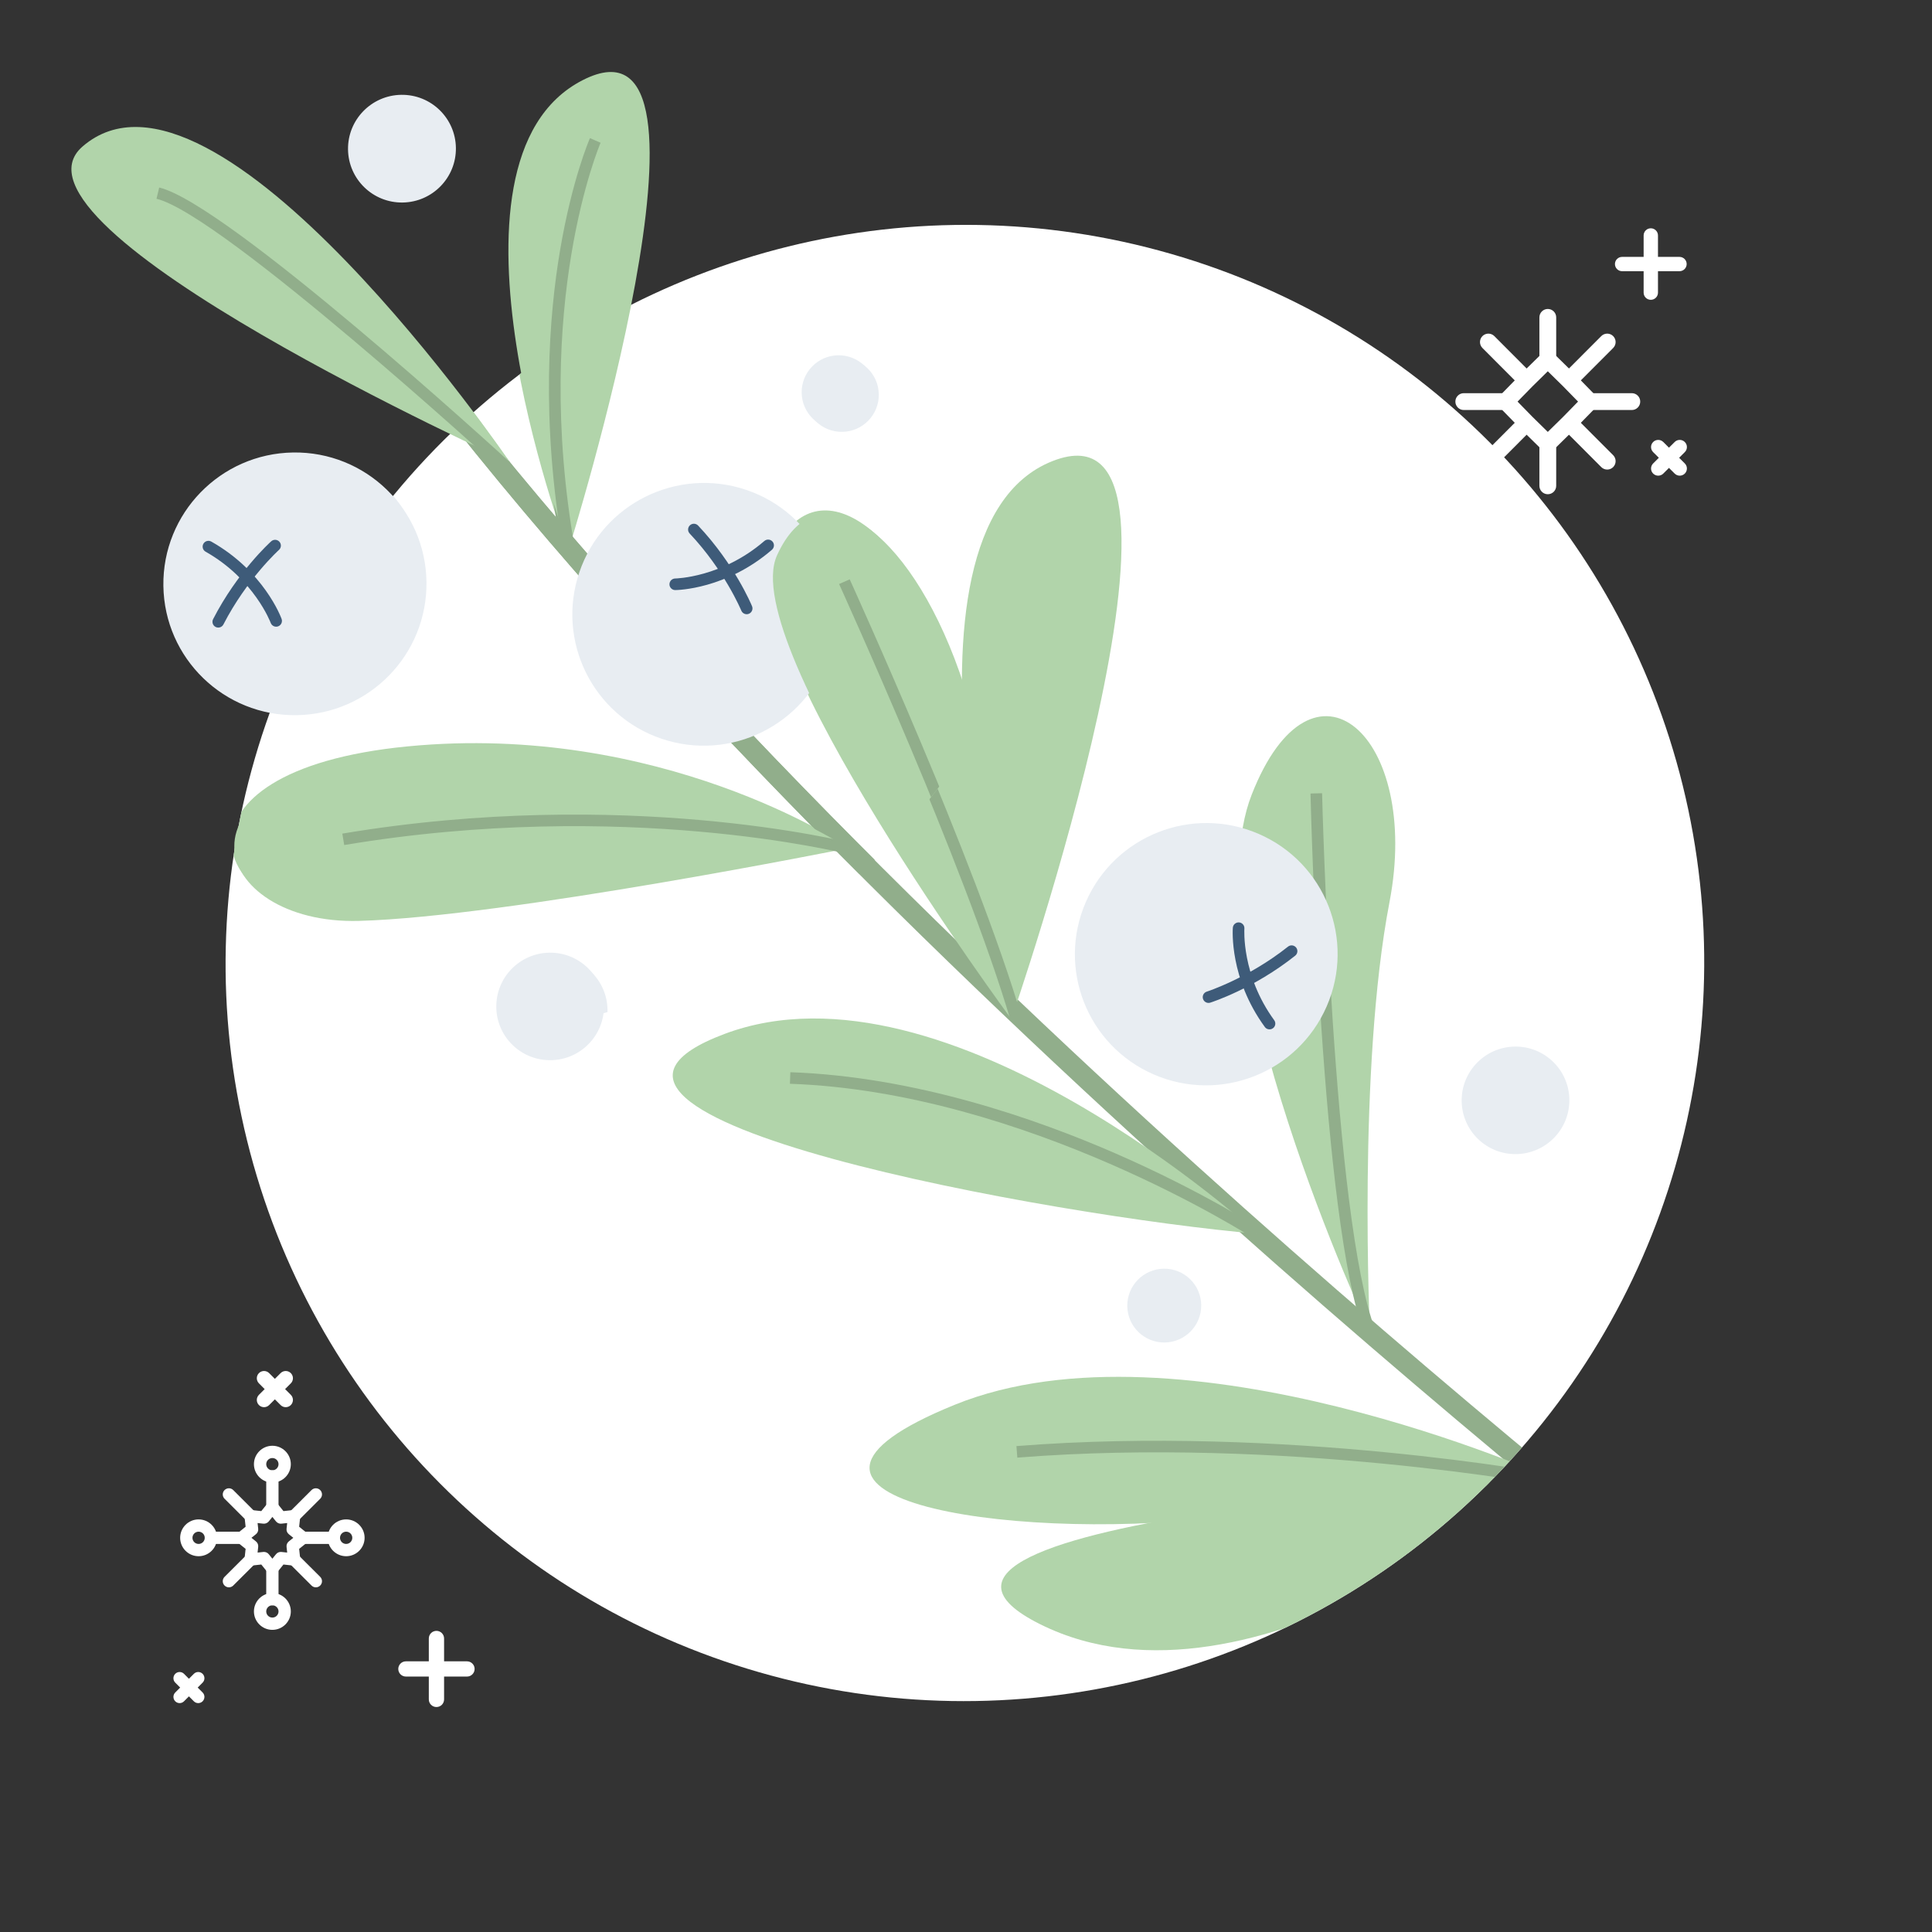 <?xml version="1.0" encoding="UTF-8" standalone="no"?>
<svg xmlns="http://www.w3.org/2000/svg" xmlns:xlink="http://www.w3.org/1999/xlink" xmlns:serif="http://www.serif.com/" width="100%" height="100%" viewBox="0 0 1080 1080" version="1.1" xml:space="preserve" style="fill-rule:evenodd;clip-rule:evenodd;stroke-linejoin:round;stroke-miterlimit:2;">
    <rect x="0" y="0" width="1080" height="1080" fill="#333333" stroke="none"/>
    <g transform="matrix(3.58,6.66134e-16,4.44089e-16,2.957,-1446.76,-1332.38)">
        <g>
            <g>
                <g transform="matrix(0.264,-0.079,0.065,0.319,390.717,1224.45)">
                    <g transform="matrix(0.824,0,0,0.824,-1833.07,-2521.61)">
                        <circle cx="3457.97" cy="1114.17" r="515.28" style="fill:white;"></circle>
                        <clipPath id="_clip1">
                            <circle cx="3457.97" cy="1114.17" r="515.28"></circle>
                        </clipPath>
                        <g clip-path="url(#_clip1)">
                            <g transform="matrix(-0.49,-0.075,-0.075,0.49,4563.86,221.286)">
                                <path d="M934.076,3180.89L914.175,3159.36C916.801,3156.93 1180.83,2912.36 1514.26,2559.57C1821.82,2234.14 2253.01,1747.45 2560.57,1276.94L2585.11,1292.99C2276.33,1765.37 1843.84,2253.54 1535.41,2579.88C1201.33,2933.35 936.711,3178.45 934.076,3180.89Z" style="fill:rgb(145,174,139);fill-rule:nonzero;"></path>
                                <g>
                                    <path d="M1874.77,2202.65C1874.77,2202.65 2002.41,1500.01 1746.75,1425.17C1491.1,1350.33 1874.77,2202.65 1874.77,2202.65Z" style="fill:rgb(177,212,170);fill-rule:nonzero;"></path>
                                    <path d="M1874.77,2202.65C1874.77,2202.65 1855.55,1913.07 1908.63,1704.01C1961.71,1494.95 2080.12,1396.94 2148.67,1517.62C2217.22,1638.3 1874.77,2202.65 1874.77,2202.65Z" style="fill:rgb(177,212,170);fill-rule:nonzero;"></path>
                                    <path d="M2438.61,1481.01C2438.61,1481.01 2591.74,920.477 2359.83,827.175C2127.92,733.873 2438.61,1481.01 2438.61,1481.01Z" style="fill:rgb(177,212,170);fill-rule:nonzero;"></path>
                                    <path d="M2510.09,1352.7C2510.09,1352.7 2866.73,711.497 3067.22,855.439C3207.34,956.043 2510.09,1352.7 2510.09,1352.7Z" style="fill:rgb(177,212,170);fill-rule:nonzero;"></path>
                                    <path d="M2086.54,1936.79C2086.54,1936.79 2328.84,1740.95 2685.86,1743.08C3042.88,1745.22 2986.69,1961.92 2779.66,1975.37C2572.63,1988.82 2086.54,1936.79 2086.54,1936.79Z" style="fill:rgb(177,212,170);fill-rule:nonzero;"></path>
                                    <path d="M1557.42,2535.13C1557.42,2535.13 1955.45,2098.04 2278.15,2186.82C2600.85,2275.6 1834.94,2485.65 1557.42,2535.13Z" style="fill:rgb(177,212,170);fill-rule:nonzero;"></path>
                                    <path d="M1412.04,2687.79C1412.04,2687.79 1614.89,2129.14 1510.02,1918.64C1405.15,1708.15 1264.73,1857.28 1330.54,2086.82C1396.34,2316.35 1412.04,2687.79 1412.04,2687.79Z" style="fill:rgb(177,212,170);fill-rule:nonzero;"></path>
                                    <path d="M1177.01,2915.45C1177.01,2915.45 1625.88,3230.84 1910.41,3055.26C2194.94,2879.69 1177.01,2915.45 1177.01,2915.45Z" style="fill:rgb(177,212,170);fill-rule:nonzero;"></path>
                                    <path d="M1177.01,2915.45C1177.01,2915.45 1672.81,2635.9 2002.83,2736.47C2332.85,2837.05 1949.57,2935.05 1652.69,2928.24C1355.81,2921.43 1177.01,2915.45 1177.01,2915.45Z" style="fill:rgb(177,212,170);fill-rule:nonzero;"></path>
                                </g>
                                <path d="M1875.91,2205.12L1859.93,2201.96C1903.55,1981.1 2048.69,1564.72 2050.08,1560.55L2065.53,1565.71C2064.14,1569.87 1919.33,1985.27 1875.91,2205.12Z" style="fill:rgb(145,174,139);fill-rule:nonzero;"></path>
                                <path d="M2446.73,1481.68L2430.49,1480.34C2459.03,1133.55 2343.8,919.201 2342.64,917.076L2356.91,909.223C2358.13,911.445 2387.17,964.776 2412.98,1062.38C2436.72,1152.19 2461.86,1297.84 2446.73,1481.68Z" style="fill:rgb(145,174,139);fill-rule:nonzero;"></path>
                                <path d="M2522.14,1363.67L2510.09,1352.7C2525.1,1336.21 2872.26,954.22 2965.28,922.739L2970.5,938.169C2881.46,968.269 2525.79,1359.66 2522.14,1363.67Z" style="fill:rgb(145,174,139);fill-rule:nonzero;"></path>
                                <path d="M2790.5,1867.27C2392.81,1837.82 2092.27,1943.39 2089.28,1944.46L2083.79,1929.12C2086.81,1928.04 2390.39,1821.31 2791.7,1851.03L2790.5,1867.27Z" style="fill:rgb(145,174,139);fill-rule:nonzero;"></path>
                                <path d="M2192.96,2265.11C1863.46,2306.8 1565.43,2539.19 1562.46,2541.53L1552.38,2528.73C1553.13,2528.14 1628.95,2468.68 1744.87,2404.88C1851.93,2345.94 2016.23,2271.05 2190.91,2248.95L2192.96,2265.11Z" style="fill:rgb(145,174,139);fill-rule:nonzero;"></path>
                                <path d="M1419.87,2690.01L1404.2,2685.56C1450.02,2524.4 1411.6,1931.45 1411.21,1925.48L1427.46,1924.41C1429.08,1948.9 1466.46,2526.15 1419.87,2690.01Z" style="fill:rgb(145,174,139);fill-rule:nonzero;"></path>
                                <path d="M1921.59,2818.53C1545.94,2822.82 1179.75,2925.63 1176.24,2926.62L1171.79,2910.95C1175.32,2909.95 1543.51,2806.56 1921.41,2802.24L1921.59,2818.53Z" style="fill:rgb(145,174,139);fill-rule:nonzero;"></path>
                                <g>
                                    <g>
                                        <path d="M2641.96,1509.32C2634.14,1407.63 2710.24,1318.85 2811.93,1311.03C2913.62,1303.22 3002.4,1379.32 3010.22,1481.01C3018.04,1582.7 2941.94,1671.48 2840.25,1679.3C2738.55,1687.12 2649.77,1611.02 2641.96,1509.32Z" style="fill:rgb(232,237,242);fill-rule:nonzero;"></path>
                                        <path d="M2545.52,905.509C2542.31,863.814 2573.52,827.416 2615.21,824.21C2656.9,821.004 2693.3,852.205 2696.51,893.9C2699.71,935.594 2668.51,971.993 2626.82,975.199C2585.12,978.404 2548.73,947.203 2545.52,905.509Z" style="fill:rgb(232,237,242);fill-rule:nonzero;"></path>
                                        <path d="M2443.48,2131.84C2440.27,2090.15 2471.47,2053.75 2513.17,2050.54C2554.86,2047.34 2591.26,2078.54 2594.46,2120.23C2597.67,2161.93 2566.47,2198.32 2524.77,2201.53C2483.08,2204.74 2446.68,2173.53 2443.48,2131.84Z" style="fill:rgb(232,237,242);fill-rule:nonzero;"></path>
                                        <path d="M1985.85,1305.24C1983.65,1276.62 2005.06,1251.63 2033.69,1249.43C2062.31,1247.23 2087.29,1268.65 2089.5,1297.27C2091.7,1325.89 2070.28,1350.88 2041.66,1353.08C2013.03,1355.28 1988.05,1333.86 1985.85,1305.24Z" style="fill:rgb(232,237,242);fill-rule:nonzero;"></path>
                                    </g>
                                    <path d="M1644.91,2628C1642.71,2599.38 1664.13,2574.4 1692.75,2572.2C1721.37,2570 1746.36,2591.41 1748.56,2620.04C1750.76,2648.66 1729.34,2673.64 1700.72,2675.84C1672.1,2678.05 1647.11,2656.63 1644.91,2628Z" style="fill:rgb(232,237,242);fill-rule:nonzero;"></path>
                                    <path d="M1103.55,2386.75C1100.34,2345.05 1131.54,2308.65 1173.24,2305.45C1214.93,2302.24 1251.33,2333.44 1254.54,2375.14C1257.74,2416.83 1226.54,2453.23 1184.85,2456.44C1143.15,2459.64 1106.76,2428.44 1103.55,2386.75Z" style="fill:rgb(232,237,242);fill-rule:nonzero;"></path>
                                    <path d="M1755.68,2047.85C1804.63,2137.33 1771.78,2249.55 1682.3,2298.5C1592.82,2347.45 1480.6,2314.6 1431.65,2225.12C1382.7,2135.64 1415.55,2023.42 1505.03,1974.47C1594.51,1925.52 1706.73,1958.37 1755.68,2047.85Z" style="fill:rgb(232,237,242);fill-rule:nonzero;"></path>
                                </g>
                                <path d="M2941.47,1545.82C2937.82,1547.5 2933.41,1546.26 2931.2,1542.78C2893.01,1482.56 2844.55,1445.97 2844.07,1445.6C2840.47,1442.91 2839.73,1437.81 2842.42,1434.21C2845.11,1430.6 2850.21,1429.86 2853.81,1432.55C2855.89,1434.1 2905.08,1471.18 2944.96,1534.06C2947.36,1537.85 2946.24,1542.89 2942.44,1545.3C2942.12,1545.5 2941.8,1545.67 2941.47,1545.82Z" style="fill:rgb(0,1,0);fill-rule:nonzero;"></path>
                                <path d="M2860.46,1552.04C2858.8,1552.8 2856.88,1553.02 2854.98,1552.52C2850.64,1551.37 2848.04,1546.93 2849.18,1542.58C2849.91,1539.79 2867.93,1473.58 2937.59,1425.21C2941.29,1422.66 2946.36,1423.56 2948.93,1427.26C2951.49,1430.95 2950.58,1436.03 2946.88,1438.6C2882.37,1483.39 2865.1,1546.1 2864.93,1546.73C2864.28,1549.17 2862.59,1551.06 2860.46,1552.04Z" style="fill:rgb(0,1,0);fill-rule:nonzero;"></path>
                                <path d="M2201.2,1595.35C2199.45,1596.16 2197.4,1596.35 2195.4,1595.73C2191.1,1594.4 2188.69,1589.84 2190.02,1585.55C2190.78,1583.07 2209.24,1524.29 2255.12,1465.66C2257.89,1462.12 2263.01,1461.49 2266.55,1464.26C2270.09,1467.03 2270.72,1472.15 2267.95,1475.7C2223.9,1531.99 2205.76,1589.77 2205.59,1590.35C2204.88,1592.65 2203.23,1594.41 2201.2,1595.35Z" style="fill:rgb(0,1,0);fill-rule:nonzero;"></path>
                                <path d="M2297.95,1552.33C2297.12,1552.71 2296.21,1552.96 2295.24,1553.04C2292.37,1553.29 2223.95,1558.49 2155.04,1509.07C2151.38,1506.45 2150.54,1501.36 2153.16,1497.7C2155.79,1494.05 2160.87,1493.21 2164.53,1495.83C2228.35,1541.6 2293.22,1536.86 2293.87,1536.81C2298.35,1536.44 2302.28,1539.77 2302.66,1544.24C2302.95,1547.75 2300.98,1550.94 2297.95,1552.33Z" style="fill:rgb(0,1,0);fill-rule:nonzero;"></path>
                                <g>
                                    <path d="M1599.3,2204.41C1597.74,2205.13 1595.95,2205.36 1594.15,2204.96C1591.62,2204.41 1531.53,2190.84 1469.32,2149.92C1465.56,2147.45 1464.52,2142.4 1466.99,2138.64C1469.46,2134.88 1474.51,2133.84 1478.27,2136.32C1537.85,2175.5 1597.07,2188.93 1597.66,2189.06C1602.05,2190.03 1604.83,2194.38 1603.85,2198.77C1603.28,2201.36 1601.53,2203.38 1599.3,2204.41Z" style="fill:rgb(62,91,121);fill-rule:nonzero;"></path>
                                    <path d="M1517.23,2249.31C1514.86,2250.4 1512.02,2250.34 1509.63,2248.9C1505.77,2246.59 1504.52,2241.59 1506.83,2237.73C1547.21,2170.37 1537.16,2106.11 1537.05,2105.46C1536.32,2101.03 1539.31,2096.83 1543.74,2096.09C1548.17,2095.35 1552.37,2098.33 1553.12,2102.76C1553.6,2105.61 1564.4,2173.37 1520.8,2246.1C1519.93,2247.56 1518.66,2248.65 1517.23,2249.31Z" style="fill:rgb(62,91,121);fill-rule:nonzero;"></path>
                                </g>
                            </g>
                        </g>
                    </g>
                    <g transform="matrix(0.841,-2.77556e-17,-5.55112e-17,0.841,-1981.85,-2576.82)">
                        <circle cx="3309.37" cy="709.111" r="422.269" style="fill:none;"></circle>
                        <clipPath id="_clip2">
                            <circle cx="3309.37" cy="709.111" r="422.269"></circle>
                        </clipPath>
                        <g clip-path="url(#_clip2)">
                            <g transform="matrix(-0.481,-0.073,-0.073,0.481,4651.37,282.614)">
                                <path d="M934.076,3180.89L914.175,3159.36C916.801,3156.93 1180.83,2912.36 1514.26,2559.57C1821.82,2234.14 2253.01,1747.45 2560.57,1276.94L2585.11,1292.99C2276.33,1765.37 1843.84,2253.54 1535.41,2579.88C1201.33,2933.35 936.711,3178.45 934.076,3180.89Z" style="fill:rgb(145,174,139);fill-rule:nonzero;"></path>
                                <path d="M2333.35,1759.43C2240.16,1800.87 2131.01,1758.92 2089.57,1665.73C2048.12,1572.53 2090.07,1463.39 2183.27,1421.94C2276.46,1380.5 2385.61,1422.45 2427.05,1515.64C2468.5,1608.84 2426.54,1717.98 2333.35,1759.43Z" style="fill:rgb(232,237,242);fill-rule:nonzero;"></path>
                                <g>
                                    <path d="M1874.77,2202.65C1874.77,2202.65 2002.41,1500.01 1746.75,1425.17C1491.1,1350.33 1874.77,2202.65 1874.77,2202.65Z" style="fill:rgb(177,212,170);fill-rule:nonzero;"></path>
                                    <path d="M1874.77,2202.65C1874.77,2202.65 1855.55,1913.07 1908.63,1704.01C1961.71,1494.95 2080.12,1396.94 2148.67,1517.62C2217.22,1638.3 1874.77,2202.65 1874.77,2202.65Z" style="fill:rgb(177,212,170);fill-rule:nonzero;"></path>
                                    <path d="M2438.61,1481.01C2438.61,1481.01 2591.74,920.477 2359.83,827.175C2127.92,733.873 2438.61,1481.01 2438.61,1481.01Z" style="fill:rgb(177,212,170);fill-rule:nonzero;"></path>
                                    <path d="M2510.09,1352.7C2510.09,1352.7 2866.73,711.497 3067.22,855.439C3207.34,956.043 2510.09,1352.7 2510.09,1352.7Z" style="fill:rgb(177,212,170);fill-rule:nonzero;"></path>
                                    <path d="M2086.54,1936.79C2086.54,1936.79 2328.84,1740.95 2685.86,1743.08C3042.88,1745.22 2986.69,1961.92 2779.66,1975.37C2572.63,1988.82 2086.54,1936.79 2086.54,1936.79Z" style="fill:rgb(177,212,170);fill-rule:nonzero;"></path>
                                    <path d="M1557.42,2535.13C1557.42,2535.13 1955.45,2098.04 2278.15,2186.82C2600.85,2275.6 1834.94,2485.65 1557.42,2535.13Z" style="fill:rgb(177,212,170);fill-rule:nonzero;"></path>
                                    <path d="M1412.04,2687.79C1412.04,2687.79 1614.89,2129.14 1510.02,1918.64C1405.15,1708.15 1264.73,1857.28 1330.54,2086.82C1396.34,2316.35 1412.04,2687.79 1412.04,2687.79Z" style="fill:rgb(177,212,170);fill-rule:nonzero;"></path>
                                    <path d="M1177.01,2915.45C1177.01,2915.45 1625.88,3230.84 1910.41,3055.26C2194.94,2879.69 1177.01,2915.45 1177.01,2915.45Z" style="fill:rgb(177,212,170);fill-rule:nonzero;"></path>
                                    <path d="M1177.01,2915.45C1177.01,2915.45 1672.81,2635.9 2002.83,2736.47C2332.85,2837.05 1949.57,2935.05 1652.69,2928.24C1355.81,2921.43 1177.01,2915.45 1177.01,2915.45Z" style="fill:rgb(177,212,170);fill-rule:nonzero;"></path>
                                </g>
                                <path d="M1875.91,2205.12L1859.93,2201.96C1903.55,1981.1 2048.69,1564.72 2050.08,1560.55L2065.53,1565.71C2064.14,1569.87 1919.33,1985.27 1875.91,2205.12Z" style="fill:rgb(145,174,139);fill-rule:nonzero;"></path>
                                <path d="M2446.73,1481.68L2430.49,1480.34C2459.03,1133.55 2343.8,919.201 2342.64,917.076L2356.91,909.223C2358.13,911.445 2387.17,964.776 2412.98,1062.38C2436.72,1152.19 2461.86,1297.84 2446.73,1481.68Z" style="fill:rgb(145,174,139);fill-rule:nonzero;"></path>
                                <path d="M2522.14,1363.67L2510.09,1352.7C2525.1,1336.21 2872.26,954.22 2965.28,922.739L2970.5,938.169C2881.46,968.269 2525.79,1359.66 2522.14,1363.67Z" style="fill:rgb(145,174,139);fill-rule:nonzero;"></path>
                                <path d="M2790.5,1867.27C2392.81,1837.82 2092.27,1943.39 2089.28,1944.46L2083.79,1929.12C2086.81,1928.04 2390.39,1821.31 2791.7,1851.03L2790.5,1867.27Z" style="fill:rgb(145,174,139);fill-rule:nonzero;"></path>
                                <path d="M2192.96,2265.11C1863.46,2306.8 1565.43,2539.19 1562.46,2541.53L1552.38,2528.73C1553.13,2528.14 1628.95,2468.68 1744.87,2404.88C1851.93,2345.94 2016.23,2271.05 2190.91,2248.95L2192.96,2265.11Z" style="fill:rgb(145,174,139);fill-rule:nonzero;"></path>
                                <path d="M1419.87,2690.01L1404.2,2685.56C1450.02,2524.4 1411.6,1931.45 1411.21,1925.48L1427.46,1924.41C1429.08,1948.9 1466.46,2526.15 1419.87,2690.01Z" style="fill:rgb(145,174,139);fill-rule:nonzero;"></path>
                                <path d="M1921.59,2818.53C1545.94,2822.82 1179.75,2925.63 1176.24,2926.62L1171.79,2910.95C1175.32,2909.95 1543.51,2806.56 1921.41,2802.24L1921.59,2818.53Z" style="fill:rgb(145,174,139);fill-rule:nonzero;"></path>
                                <g>
                                    <path d="M2641.96,1509.32C2634.14,1407.63 2710.24,1318.85 2811.93,1311.03C2913.62,1303.22 3002.4,1379.32 3010.22,1481.01C3018.04,1582.7 2941.94,1671.48 2840.25,1679.3C2738.55,1687.12 2649.77,1611.02 2641.96,1509.32Z" style="fill:rgb(232,237,242);fill-rule:nonzero;"></path>
                                    <path d="M2545.52,905.509C2542.31,863.814 2573.52,827.416 2615.21,824.21C2656.9,821.004 2693.3,852.205 2696.51,893.9C2699.71,935.594 2668.51,971.993 2626.82,975.199C2585.12,978.404 2548.73,947.203 2545.52,905.509Z" style="fill:rgb(232,237,242);fill-rule:nonzero;"></path>
                                    <path d="M2443.48,2131.84C2440.27,2090.15 2471.47,2053.75 2513.17,2050.54C2554.86,2047.34 2591.26,2078.54 2594.46,2120.23C2597.67,2161.93 2566.47,2198.32 2524.77,2201.53C2483.08,2204.74 2446.68,2173.53 2443.48,2131.84Z" style="fill:rgb(232,237,242);fill-rule:nonzero;"></path>
                                    <path d="M1644.91,2628C1642.71,2599.38 1664.13,2574.4 1692.75,2572.2C1721.37,2570 1746.36,2591.41 1748.56,2620.04C1750.76,2648.66 1729.34,2673.64 1700.72,2675.84C1672.1,2678.05 1647.11,2656.63 1644.91,2628Z" style="fill:rgb(208,101,113);fill-rule:nonzero;"></path>
                                    <path d="M1985.85,1305.24C1983.65,1276.62 2005.06,1251.63 2033.69,1249.43C2062.31,1247.23 2087.29,1268.65 2089.5,1297.27C2091.7,1325.89 2070.28,1350.88 2041.66,1353.08C2013.03,1355.28 1988.05,1333.86 1985.85,1305.24Z" style="fill:rgb(232,237,242);fill-rule:nonzero;"></path>
                                    <path d="M1103.55,2386.75C1100.34,2345.05 1131.54,2308.65 1173.24,2305.45C1214.93,2302.24 1251.33,2333.44 1254.54,2375.14C1257.74,2416.83 1226.54,2453.23 1184.85,2456.44C1143.15,2459.64 1106.76,2428.44 1103.55,2386.75Z" style="fill:rgb(208,101,113);fill-rule:nonzero;"></path>
                                    <path d="M1755.68,2047.85C1804.63,2137.33 1771.78,2249.55 1682.3,2298.5C1592.82,2347.45 1480.6,2314.6 1431.65,2225.12C1382.7,2135.64 1415.55,2023.42 1505.03,1974.47C1594.51,1925.52 1706.73,1958.37 1755.68,2047.85Z" style="fill:rgb(208,101,113);fill-rule:nonzero;"></path>
                                </g>
                                <g>
                                    <path d="M2941.47,1545.82C2937.82,1547.5 2933.41,1546.26 2931.2,1542.78C2893.01,1482.56 2844.55,1445.97 2844.07,1445.6C2840.47,1442.91 2839.73,1437.81 2842.42,1434.21C2845.11,1430.6 2850.21,1429.86 2853.81,1432.55C2855.89,1434.1 2905.08,1471.18 2944.96,1534.06C2947.36,1537.85 2946.24,1542.89 2942.44,1545.3C2942.12,1545.5 2941.8,1545.67 2941.47,1545.82Z" style="fill:rgb(62,91,121);fill-rule:nonzero;"></path>
                                    <path d="M2860.46,1552.04C2858.8,1552.8 2856.88,1553.02 2854.98,1552.52C2850.64,1551.37 2848.04,1546.93 2849.18,1542.58C2849.91,1539.79 2867.93,1473.58 2937.59,1425.21C2941.29,1422.66 2946.36,1423.56 2948.93,1427.26C2951.49,1430.95 2950.58,1436.03 2946.88,1438.6C2882.37,1483.39 2865.1,1546.1 2864.93,1546.73C2864.28,1549.17 2862.59,1551.06 2860.46,1552.04Z" style="fill:rgb(62,91,121);fill-rule:nonzero;"></path>
                                </g>
                                <g>
                                    <path d="M2201.2,1595.35C2199.45,1596.16 2197.4,1596.35 2195.4,1595.73C2191.1,1594.4 2188.69,1589.84 2190.02,1585.55C2190.78,1583.07 2209.24,1524.29 2255.12,1465.66C2257.89,1462.12 2263.01,1461.49 2266.55,1464.26C2270.09,1467.03 2270.72,1472.15 2267.95,1475.7C2223.9,1531.99 2205.76,1589.77 2205.59,1590.35C2204.88,1592.65 2203.23,1594.41 2201.2,1595.35Z" style="fill:rgb(62,91,121);fill-rule:nonzero;"></path>
                                    <path d="M2297.95,1552.33C2297.12,1552.71 2296.21,1552.96 2295.24,1553.04C2292.37,1553.29 2223.95,1558.49 2155.04,1509.07C2151.38,1506.45 2150.54,1501.36 2153.16,1497.7C2155.79,1494.05 2160.87,1493.21 2164.53,1495.83C2228.35,1541.6 2293.22,1536.86 2293.87,1536.81C2298.35,1536.44 2302.28,1539.77 2302.66,1544.24C2302.95,1547.75 2300.98,1550.94 2297.95,1552.33Z" style="fill:rgb(62,91,121);fill-rule:nonzero;"></path>
                                </g>
                                <path d="M1599.3,2204.41C1597.74,2205.13 1595.95,2205.36 1594.15,2204.96C1591.62,2204.41 1531.53,2190.84 1469.32,2149.92C1465.56,2147.45 1464.52,2142.4 1466.99,2138.64C1469.46,2134.88 1474.51,2133.84 1478.27,2136.32C1537.85,2175.5 1597.07,2188.93 1597.66,2189.06C1602.05,2190.03 1604.83,2194.38 1603.85,2198.77C1603.28,2201.36 1601.53,2203.38 1599.3,2204.41Z" style="fill:rgb(0,1,0);fill-rule:nonzero;"></path>
                                <path d="M1517.23,2249.31C1514.86,2250.4 1512.02,2250.34 1509.63,2248.9C1505.77,2246.59 1504.52,2241.59 1506.83,2237.73C1547.21,2170.37 1537.16,2106.11 1537.05,2105.46C1536.32,2101.03 1539.31,2096.83 1543.74,2096.09C1548.17,2095.35 1552.37,2098.33 1553.12,2102.76C1553.6,2105.61 1564.4,2173.37 1520.8,2246.1C1519.93,2247.56 1518.66,2248.65 1517.23,2249.31Z" style="fill:rgb(0,1,0);fill-rule:nonzero;"></path>
                            </g>
                        </g>
                    </g>
                </g>
                <g>
                    <g>
                        <g transform="matrix(0.14,0,0,0.169,643.971,478.87)">
                            <path d="M160,120L136,120L136,96C136,91.582 132.422,88 128,88C123.578,88 120,91.582 120,96L120,120L96,120C91.578,120 88,123.582 88,128C88,132.418 91.578,136 96,136L120,136L120,160C120,164.418 123.578,168 128,168C132.422,168 136,164.418 136,160L136,136L160,136C164.422,136 168,132.418 168,128C168,123.582 164.422,120 160,120Z" style="fill:white;fill-rule:nonzero;"></path>
                        </g>
                        <g transform="matrix(0.14,0,0,0.169,632.808,526.987)">
                            <path d="M239.313,60L245.657,53.656C248.782,50.531 248.782,45.468 245.657,42.343C242.532,39.218 237.469,39.218 234.344,42.343L228,48.688L221.656,42.344C218.531,39.219 213.468,39.219 210.343,42.344C207.218,45.469 207.218,50.532 210.343,53.657L216.688,60L210.344,66.344C207.219,69.469 207.219,74.532 210.344,77.657C211.906,79.219 213.953,80 216,80C218.047,80 220.094,79.219 221.656,77.656L228,71.313L234.344,77.657C235.906,79.219 237.953,80 240,80C242.047,80 244.094,79.219 245.656,77.656C248.781,74.531 248.781,69.468 245.656,66.343L239.313,60Z" style="fill:white;fill-rule:nonzero;"></path>
                        </g>
                        <g transform="matrix(0.164,0,0,0.199,576.271,508.993)">
                            <g>
                                <g>
                                    <path d="M384,96L344,96C339.578,96 336,92.418 336,88C336,83.582 339.578,80 344,80L384,80C388.422,80 392,83.582 392,88C392,92.418 388.422,96 384,96Z" style="fill:white;fill-rule:nonzero;"></path>
                                </g>
                            </g>
                            <g>
                                <g>
                                    <path d="M504,96L464,96C459.578,96 456,92.418 456,88C456,83.582 459.578,80 464,80L504,80C508.422,80 512,83.582 512,88C512,92.418 508.422,96 504,96Z" style="fill:white;fill-rule:nonzero;"></path>
                                </g>
                            </g>
                            <g>
                                <g>
                                    <path d="M424,56C419.578,56 416,52.418 416,48L416,8C416,3.582 419.578,0 424,0C428.422,0 432,3.582 432,8L432,48C432,52.418 428.422,56 424,56Z" style="fill:white;fill-rule:nonzero;"></path>
                                </g>
                            </g>
                            <g>
                                <g>
                                    <path d="M424,176C419.578,176 416,172.418 416,168L416,128C416,123.582 419.578,120 424,120C428.422,120 432,123.582 432,128L432,168C432,172.418 428.422,176 424,176Z" style="fill:white;fill-rule:nonzero;"></path>
                                </g>
                            </g>
                            <g>
                                <g>
                                    <path d="M400,72C397.953,72 395.906,71.219 394.344,69.656L361.774,37.086C358.649,33.961 358.649,28.898 361.774,25.773C364.899,22.648 369.962,22.648 373.087,25.773L405.657,58.343C408.782,61.468 408.782,66.531 405.657,69.656C404.094,71.219 402.047,72 400,72Z" style="fill:white;fill-rule:nonzero;"></path>
                                </g>
                            </g>
                            <g>
                                <g>
                                    <path d="M480.57,152.57C478.523,152.57 476.476,151.789 474.914,150.226L442.344,117.656C439.219,114.531 439.219,109.468 442.344,106.343C445.469,103.218 450.532,103.218 453.657,106.343L486.227,138.913C489.352,142.038 489.352,147.101 486.227,150.226C484.664,151.789 482.617,152.57 480.57,152.57Z" style="fill:white;fill-rule:nonzero;"></path>
                                </g>
                            </g>
                            <g>
                                <g>
                                    <path d="M448,72C445.953,72 443.906,71.219 442.344,69.656C439.219,66.531 439.219,61.468 442.344,58.343L474.914,25.773C478.039,22.648 483.102,22.648 486.227,25.773C489.352,28.898 489.352,33.961 486.227,37.086L453.657,69.656C452.094,71.219 450.047,72 448,72Z" style="fill:white;fill-rule:nonzero;"></path>
                                </g>
                            </g>
                            <g>
                                <g>
                                    <path d="M367.43,152.57C365.383,152.57 363.336,151.789 361.774,150.226C358.649,147.101 358.649,142.038 361.774,138.913L394.344,106.343C397.469,103.218 402.532,103.218 405.657,106.343C408.782,109.468 408.782,114.531 405.657,117.656L373.087,150.226C371.523,151.789 369.477,152.57 367.43,152.57Z" style="fill:white;fill-rule:nonzero;"></path>
                                </g>
                            </g>
                            <g>
                                <g>
                                    <path d="M424,136C421.977,136 419.953,135.238 418.398,133.715L398.195,113.918L378.289,93.598C375.234,90.489 375.234,85.512 378.289,82.403L398.086,62.2L418.399,42.286C421.508,39.239 426.493,39.239 429.602,42.286L449.805,62.083L469.711,82.403C472.766,85.512 472.766,90.489 469.711,93.598L449.914,113.801L429.601,133.715C428.047,135.238 426.023,136 424,136ZM395.203,88L409.508,102.605L424,116.801L438.602,102.488L452.797,88L438.492,73.395L424,59.199L409.398,73.512L395.203,88Z" style="fill:white;fill-rule:nonzero;"></path>
                                </g>
                            </g>
                        </g>
                    </g>
                    <g>
                        <g transform="matrix(0.149,0,0,0.18,453.201,743.051)">
                            <path d="M160,120L136,120L136,96C136,91.582 132.422,88 128,88C123.578,88 120,91.582 120,96L120,120L96,120C91.578,120 88,123.582 88,128C88,132.418 91.578,136 96,136L120,136L120,160C120,164.418 123.578,168 128,168C132.422,168 136,164.418 136,160L136,136L160,136C164.422,136 168,132.418 168,128C168,123.582 164.422,120 160,120Z" style="fill:white;fill-rule:nonzero;"></path>
                        </g>
                        <g transform="matrix(0.141,0,0,0.171,414.896,702.926)">
                            <path d="M239.313,60L245.657,53.656C248.782,50.531 248.782,45.468 245.657,42.343C242.532,39.218 237.469,39.218 234.344,42.343L228,48.688L221.656,42.344C218.531,39.219 213.468,39.219 210.343,42.344C207.218,45.469 207.218,50.532 210.343,53.657L216.688,60L210.344,66.344C207.219,69.469 207.219,74.532 210.344,77.657C211.906,79.219 213.953,80 216,80C218.047,80 220.094,79.219 221.656,77.656L228,71.313L234.344,77.657C235.906,79.219 237.953,80 240,80C242.047,80 244.094,79.219 245.656,77.656C248.781,74.531 248.781,69.468 245.656,66.343L239.313,60Z" style="fill:white;fill-rule:nonzero;"></path>
                        </g>
                        <g transform="matrix(0.121,0,0,0.147,406.036,760.79)">
                            <path d="M239.313,60L245.657,53.656C248.782,50.531 248.782,45.468 245.657,42.343C242.532,39.218 237.469,39.218 234.344,42.343L228,48.688L221.656,42.344C218.531,39.219 213.468,39.219 210.343,42.344C207.218,45.469 207.218,50.532 210.343,53.657L216.688,60L210.344,66.344C207.219,69.469 207.219,74.532 210.344,77.657C211.906,79.219 213.953,80 216,80C218.047,80 220.094,79.219 221.656,77.656L228,71.313L234.344,77.657C235.906,79.219 237.953,80 240,80C242.047,80 244.094,79.219 245.656,77.656C248.781,74.531 248.781,69.468 245.656,66.343L239.313,60Z" style="fill:white;fill-rule:nonzero;"></path>
                        </g>
                        <g transform="matrix(0.12,0,0,0.145,432.254,684.46)">
                            <g>
                                <g>
                                    <path d="M80,400L40,400C35.578,400 32,396.418 32,392C32,387.582 35.578,384 40,384L80,384C84.422,384 88,387.582 88,392C88,396.418 84.422,400 80,400Z" style="fill:white;fill-rule:nonzero;"></path>
                                </g>
                            </g>
                            <g>
                                <g>
                                    <path d="M200,400L160,400C155.578,400 152,396.418 152,392C152,387.582 155.578,384 160,384L200,384C204.422,384 208,387.582 208,392C208,396.418 204.422,400 200,400Z" style="fill:white;fill-rule:nonzero;"></path>
                                </g>
                            </g>
                            <g>
                                <g>
                                    <path d="M120,360C115.578,360 112,356.418 112,352L112,312C112,307.582 115.578,304 120,304C124.422,304 128,307.582 128,312L128,352C128,356.418 124.422,360 120,360Z" style="fill:white;fill-rule:nonzero;"></path>
                                </g>
                            </g>
                            <g>
                                <g>
                                    <path d="M120,480C115.578,480 112,476.418 112,472L112,432C112,427.582 115.578,424 120,424C124.422,424 128,427.582 128,432L128,472C128,476.418 124.422,480 120,480Z" style="fill:white;fill-rule:nonzero;"></path>
                                </g>
                            </g>
                            <g>
                                <g>
                                    <path d="M91.719,371.715C89.672,371.715 87.625,370.934 86.063,369.371L57.774,341.086C54.649,337.965 54.649,332.898 57.774,329.773C60.899,326.648 65.962,326.648 69.087,329.773L97.376,358.058C100.501,361.179 100.501,366.246 97.376,369.371C95.813,370.934 93.766,371.715 91.719,371.715Z" style="fill:white;fill-rule:nonzero;"></path>
                                </g>
                            </g>
                            <g>
                                <g>
                                    <path d="M176.57,456.57C174.523,456.57 172.476,455.789 170.914,454.226L142.625,425.941C139.5,422.82 139.5,417.753 142.625,414.628C145.75,411.503 150.813,411.503 153.938,414.628L182.227,442.913C185.352,446.034 185.352,451.101 182.227,454.226C180.664,455.789 178.617,456.57 176.57,456.57Z" style="fill:white;fill-rule:nonzero;"></path>
                                </g>
                            </g>
                            <g>
                                <g>
                                    <path d="M148.281,371.715C146.234,371.715 144.187,370.934 142.625,369.371C139.5,366.246 139.5,361.18 142.625,358.058L170.914,329.773C174.039,326.648 179.102,326.648 182.227,329.773C185.352,332.898 185.352,337.964 182.227,341.086L153.938,369.371C152.375,370.934 150.328,371.715 148.281,371.715Z" style="fill:white;fill-rule:nonzero;"></path>
                                </g>
                            </g>
                            <g>
                                <g>
                                    <path d="M63.43,456.57C61.383,456.57 59.336,455.789 57.774,454.226C54.649,451.101 54.649,446.035 57.774,442.913L86.063,414.628C89.188,411.503 94.251,411.503 97.376,414.628C100.501,417.753 100.501,422.819 97.376,425.941L69.087,454.226C67.523,455.789 65.477,456.57 63.43,456.57Z" style="fill:white;fill-rule:nonzero;"></path>
                                </g>
                            </g>
                            <g>
                                <g>
                                    <path d="M120,440C117.578,440 115.281,438.902 113.766,437.012L105.571,426.824L92.587,428.238C90.212,428.504 87.782,427.656 86.064,425.941C84.353,424.23 83.509,421.832 83.767,419.421L85.173,406.425L74.985,398.234C73.102,396.715 72,394.422 72,392C72,389.578 73.102,387.285 74.984,385.766L85.172,377.575L83.766,364.579C83.508,362.169 84.352,359.77 86.063,358.059C87.782,356.344 90.204,355.504 92.586,355.762L105.57,357.176L113.765,346.988C116.796,343.207 123.203,343.207 126.234,346.988L134.429,357.176L147.413,355.762C149.811,355.512 152.226,356.344 153.936,358.059C155.647,359.77 156.491,362.168 156.233,364.579L154.827,377.575L165.015,385.766C166.898,387.286 167.999,389.579 167.999,392C167.999,394.421 166.897,396.715 165.015,398.234L154.827,406.425L156.233,419.421C156.491,421.831 155.647,424.23 153.936,425.941C152.217,427.656 149.803,428.496 147.413,428.238L134.429,426.824L126.234,437.012C124.719,438.902 122.422,440 120,440ZM109.063,410.398C111.469,410.398 113.766,411.484 115.297,413.386L120,419.234L124.703,413.386C126.414,411.253 129.086,410.14 131.805,410.445L139.258,411.258L138.445,403.797C138.148,401.082 139.258,398.406 141.383,396.699L147.235,392L141.383,387.301C139.258,385.594 138.149,382.918 138.445,380.203L139.258,372.742L131.805,373.555C129.117,373.86 126.422,372.746 124.703,370.614L120,364.766L115.297,370.614C113.578,372.743 110.875,373.825 108.195,373.555L100.742,372.742L101.555,380.203C101.852,382.918 100.742,385.594 98.617,387.301L92.766,392L98.618,396.699C100.743,398.406 101.852,401.082 101.556,403.797L100.743,411.258L108.196,410.445C108.484,410.414 108.773,410.398 109.063,410.398Z" style="fill:white;fill-rule:nonzero;"></path>
                                </g>
                            </g>
                            <g>
                                <g>
                                    <path d="M24,416C10.766,416 0,405.234 0,392C0,378.766 10.766,368 24,368C37.234,368 48,378.766 48,392C48,405.234 37.234,416 24,416ZM24,384C19.586,384 16,387.59 16,392C16,396.41 19.586,400 24,400C28.414,400 32,396.41 32,392C32,387.59 28.414,384 24,384Z" style="fill:white;fill-rule:nonzero;"></path>
                                </g>
                            </g>
                            <g>
                                <g>
                                    <path d="M216,416C202.766,416 192,405.234 192,392C192,378.766 202.766,368 216,368C229.234,368 240,378.766 240,392C240,405.234 229.234,416 216,416ZM216,384C211.586,384 208,387.59 208,392C208,396.41 211.586,400 216,400C220.414,400 224,396.41 224,392C224,387.59 220.414,384 216,384Z" style="fill:white;fill-rule:nonzero;"></path>
                                </g>
                            </g>
                            <g>
                                <g>
                                    <path d="M120,320C106.766,320 96,309.234 96,296C96,282.766 106.766,272 120,272C133.234,272 144,282.766 144,296C144,309.234 133.234,320 120,320ZM120,288C115.586,288 112,291.59 112,296C112,300.41 115.586,304 120,304C124.414,304 128,300.41 128,296C128,291.59 124.414,288 120,288Z" style="fill:white;fill-rule:nonzero;"></path>
                                </g>
                            </g>
                            <g>
                                <g>
                                    <path d="M120,512C106.766,512 96,501.234 96,488C96,474.766 106.766,464 120,464C133.234,464 144,474.766 144,488C144,501.234 133.234,512 120,512ZM120,480C115.586,480 112,483.59 112,488C112,492.41 115.586,496 120,496C124.414,496 128,492.41 128,488C128,483.59 124.414,480 120,480Z" style="fill:white;fill-rule:nonzero;"></path>
                                </g>
                            </g>
                        </g>
                    </g>
                </g>
            </g>
        </g>
    </g>
</svg>
